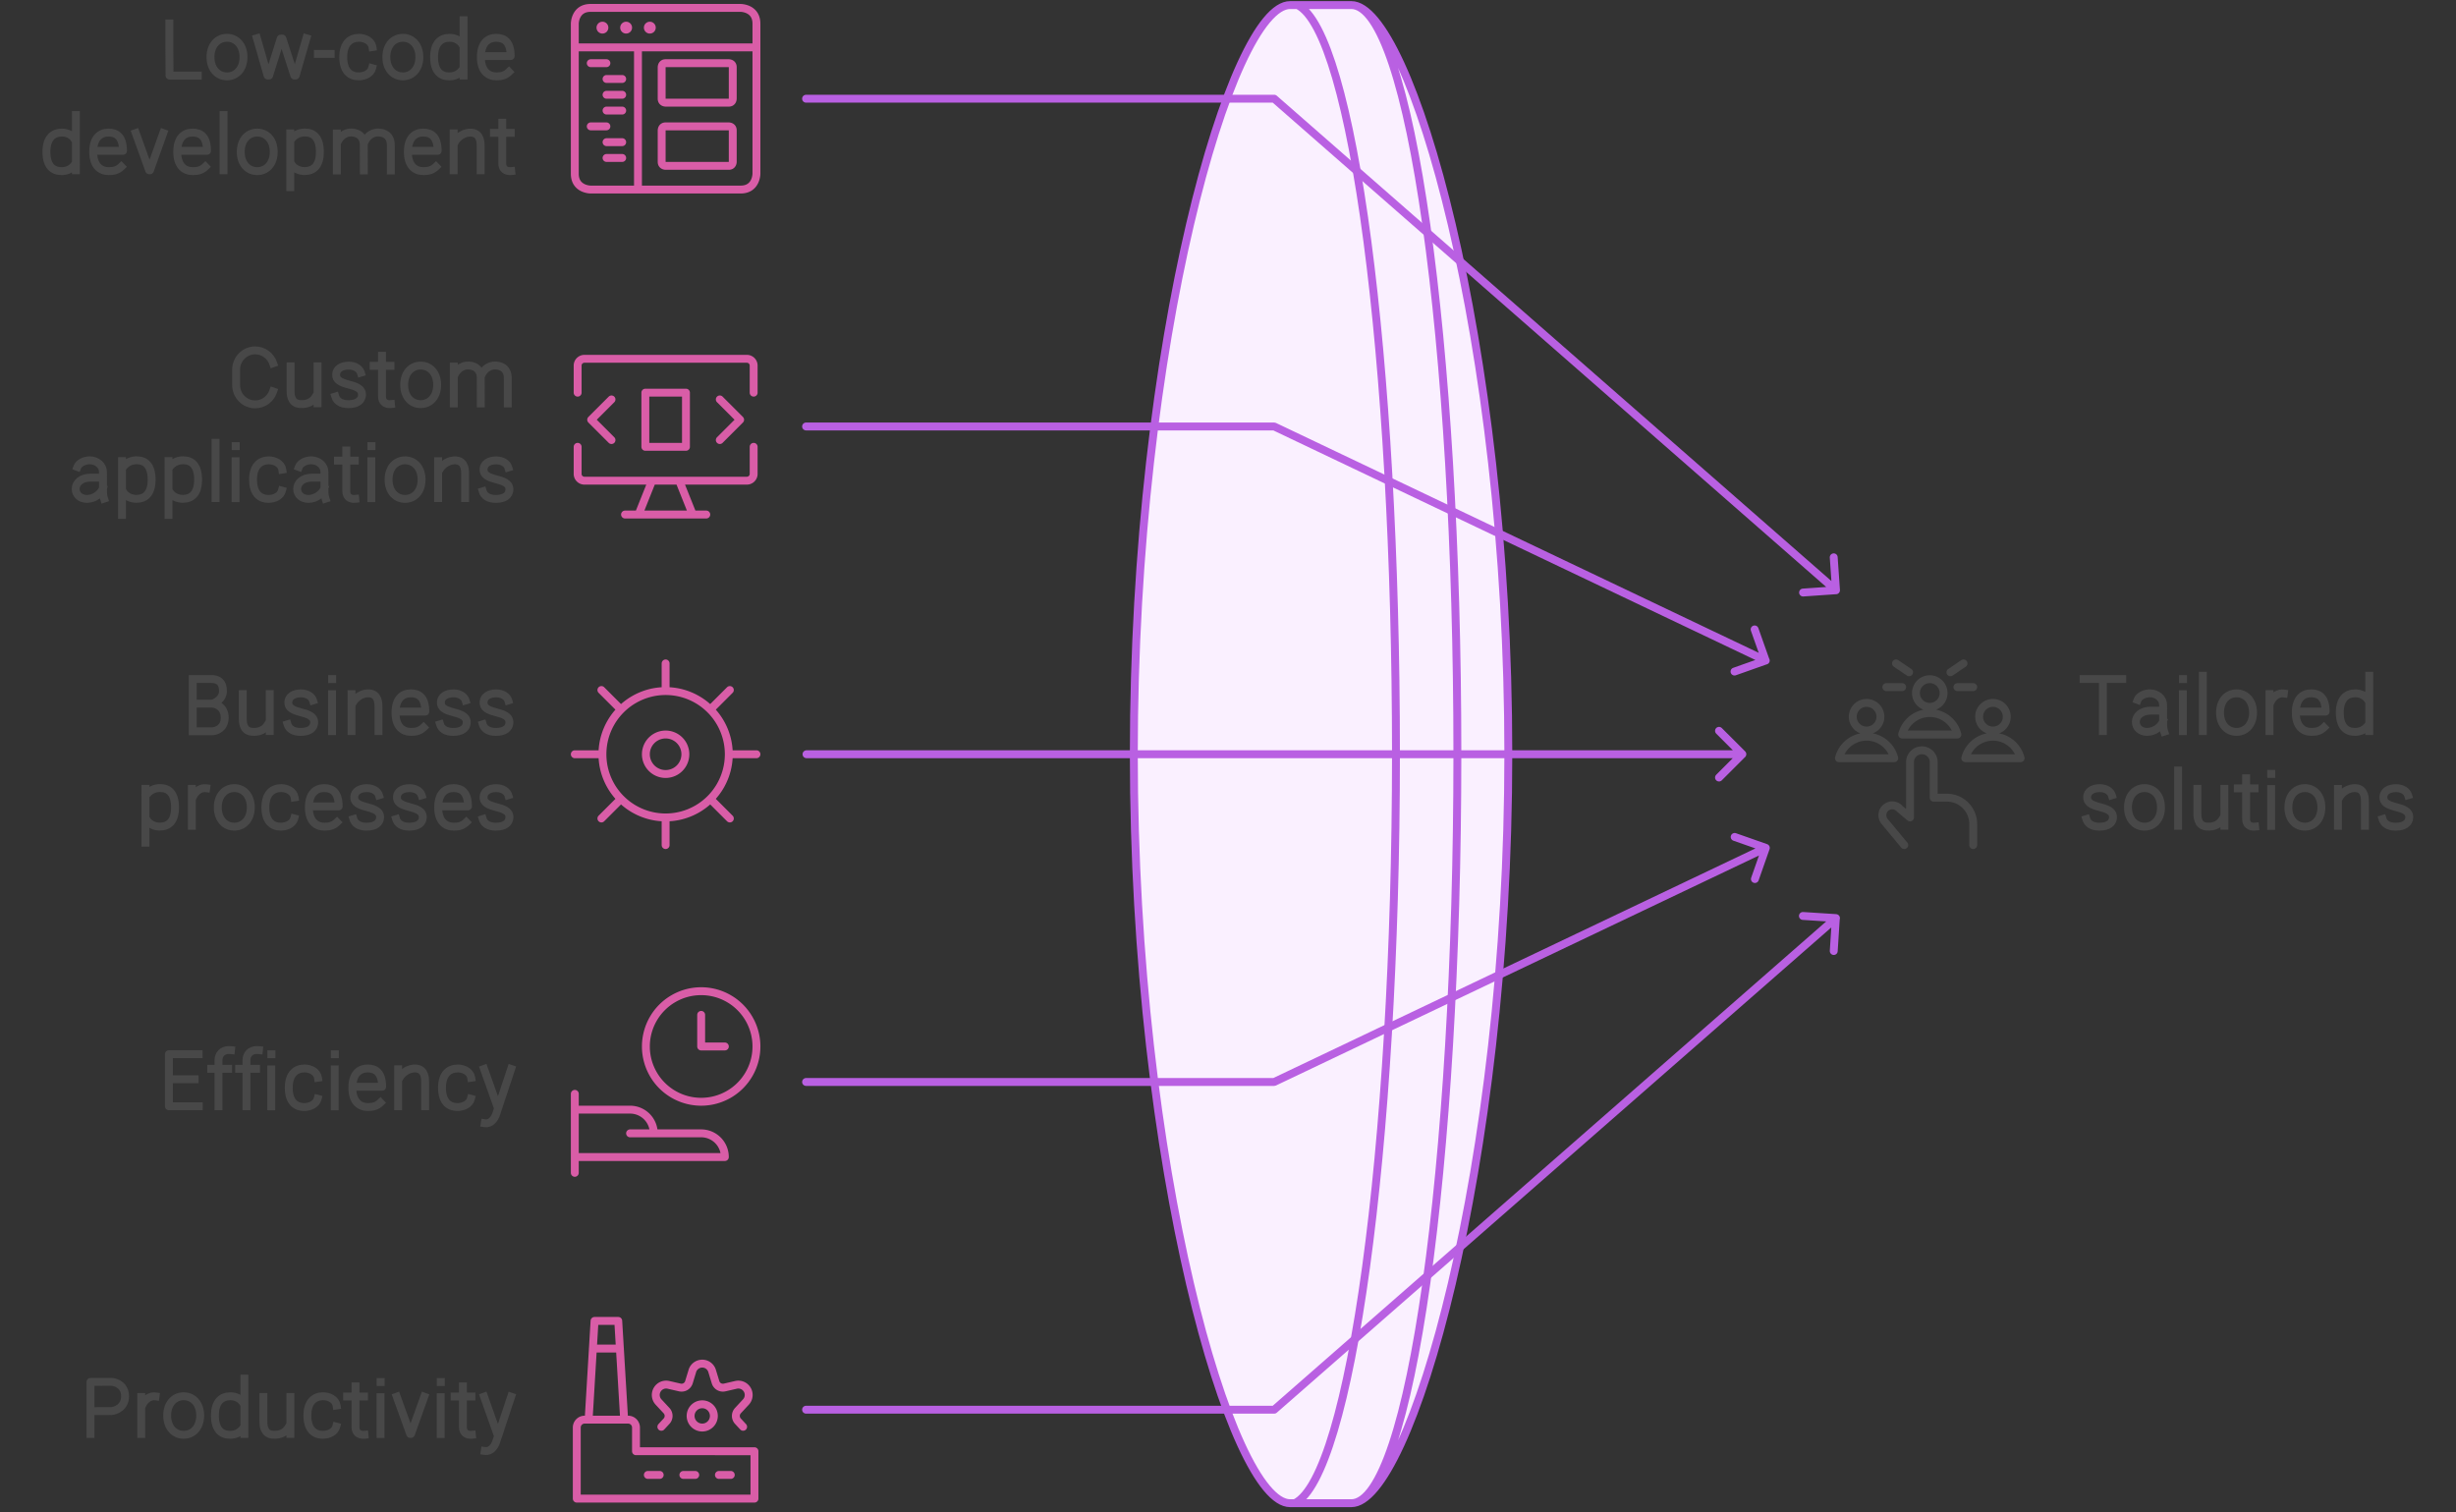 <svg width="622" height="383" viewBox="0 0 622 383" style="fill:none;stroke:none;fill-rule:evenodd;clip-rule:evenodd;stroke-linecap:round;stroke-linejoin:round;stroke-miterlimit:1.5;" version="1.1" xmlns="http://www.w3.org/2000/svg" xmlns:xlink="http://www.w3.org/1999/xlink"><rect x="0" y="0" width="622" height="383" fill="#333333" stroke="none"/><g id="blend" mix-blend-mode="multiply"><g id="g-root-0.cu_sy_zmkok11ckoves" data-item-order="-98983" transform="matrix(1, 0, 0, 1, 286.149, 0.285)"><g id="0.cu_sy_zmkok11ckoves-fill" stroke="none" fill="#FAF0FF" transform="matrix(0.988, 0, 0, 0.988, -10.858, -10.858)"><g xmlns="http://www.w3.org/2000/svg" transform="translate(-288, -84)"><path d="M355.767 480C370.755 480 396 394.039 396 288C396 181.961 370.755 96 355.767 96C370.775 96.01 382.942 182.222 382.942 288C382.942 393.778 370.775 479.99 355.767 480Z M355.766 480C370.775 479.99 382.941 393.778 382.941 288C382.941 182.222 370.775 96.01 355.766 96H341.957C356.061 102.888 367.199 186.472 367.199 288C367.199 389.528 355.383 473.112 341.279 480H355.766Z M367.2 288C367.2 389.528 355.383 473.112 341.28 480H340.062C325.073 480 300 394.039 300 288C300 181.961 325.073 96 340.062 96C340.699 96 341.958 96 341.958 96C356.061 102.888 367.2 186.472 367.2 288Z"></path></g></g><g id="0.cu_sy_zmkok11ckoves-stroke" fill="none" stroke-linecap="round" stroke-linejoin="round" stroke-miterlimit="1.5" stroke="#B960E2" stroke-width="2.024" transform="matrix(0.988, 0, 0, 0.988, -10.858, -10.858)"><g xmlns="http://www.w3.org/2000/svg" transform="translate(-288, -84)"><path d="M355.767 480C370.755 480 396 394.039 396 288C396 181.961 370.755 96 355.767 96C370.775 96.01 382.942 182.222 382.942 288C382.942 393.778 370.775 479.99 355.767 480Z M355.766 480C370.775 479.99 382.941 393.778 382.941 288C382.941 182.222 370.775 96.01 355.766 96H341.957C356.061 102.888 367.199 186.472 367.199 288C367.199 389.528 355.383 473.112 341.279 480H355.766Z M367.2 288C367.2 389.528 355.383 473.112 341.28 480H340.062C325.073 480 300 394.039 300 288C300 181.961 325.073 96 340.062 96C340.699 96 341.958 96 341.958 96C356.061 102.888 367.2 186.472 367.2 288Z"></path></g></g></g><g id="g-root-5.cu_sy_hvx55d1ckoum9" data-item-order="-98980" transform="matrix(1, 0, 0, 1, 203.146, 230.961)"><g id="5.cu_sy_hvx55d1ckoum9-stroke" fill="none" stroke-linecap="round" stroke-linejoin="round" stroke-miterlimit="1.5" stroke="#B960E2" stroke-width="2.024" transform="matrix(0.988, 0, 0, 0.988, -10.858, -11.298)"><g xmlns="http://www.w3.org/2000/svg" transform="translate(-204, -317)"><path d="M480 330L336 456H216 M471.521 329.446L479.969 329.987L479.428 338.434"></path></g></g></g><g id="g-root-4.cu_sy_mbqn9t1ckotu0" data-item-order="-98978" transform="matrix(1, 0, 0, 1, 203.146, 210.952)"><g id="4.cu_sy_mbqn9t1ckotu0-stroke" fill="none" stroke-linecap="round" stroke-linejoin="round" stroke-miterlimit="1.5" stroke="#B960E2" stroke-width="2.024" transform="matrix(0.988, 0, 0, 0.988, -10.858, -11.052)"><g xmlns="http://www.w3.org/2000/svg" transform="translate(-204, -297)"><path d="M462 312L336 372H216 M454.03 309.197L462.018 311.999L459.216 319.986"></path></g></g></g><g id="g-root-3.cu_sy_mbqn9t1ckottz" data-item-order="-98976" transform="matrix(1, 0, 0, 1, 203.254, 184.078)"><g id="3.cu_sy_mbqn9t1ckottz-stroke" fill="none" stroke-linecap="round" stroke-linejoin="round" stroke-miterlimit="1.5" stroke="#B960E2" stroke-width="2.024" transform="matrix(0.988, 0, 0, 0.988, -10.965, -10.858)"><g xmlns="http://www.w3.org/2000/svg" transform="translate(-204, -270)"><path d="M456 288H336H216.109 M450.015 282L456 287.985L450.015 293.97"></path></g></g></g><g id="g-root-2.cu_sy_qqxob51ckow7i" data-item-order="-98974" transform="matrix(1, 0, 0, 1, 203.146, 107.003)"><g id="2.cu_sy_qqxob51ckow7i-stroke" fill="none" stroke-linecap="round" stroke-linejoin="round" stroke-miterlimit="1.5" stroke="#B960E2" stroke-width="2.024" transform="matrix(0.988, 0, 0, 0.988, -10.858, -10.858)"><g xmlns="http://www.w3.org/2000/svg" transform="translate(-204, -192)"><path d="M462 264L336 204H216 M459.146 256.015L461.97 263.995L453.99 266.819"></path></g></g></g><g id="g-root-1.cu_sy_qqxob51ckow7h" data-item-order="-98972" transform="matrix(1, 0, 0, 1, 203.146, 24)"><g id="1.cu_sy_qqxob51ckow7h-stroke" fill="none" stroke-linecap="round" stroke-linejoin="round" stroke-miterlimit="1.5" stroke="#B960E2" stroke-width="2.024" transform="matrix(0.988, 0, 0, 0.988, -10.858, -10.858)"><g xmlns="http://www.w3.org/2000/svg" transform="translate(-204, -108)"><path d="M480 246L336 120H216 M479.421 237.547L480.005 245.991L471.561 246.575"></path></g></g></g><g id="g-root-tx_lowcoded_qst3kh1ckov7z" data-item-order="0"><g id="tx_lowcoded_qst3kh1ckov7z-stroke" fill="none" stroke-linecap="square" stroke-linejoin="miter" stroke-miterlimit="4" stroke="#484848" stroke-width="2" transform="matrix(1, 0, 0, 1, -1, -7)"><g xmlns="http://www.w3.org/2000/svg" transform="translate(130, 8)"><path d="M-78.913 18.145L-86.062 18.145L-86.104 11.3V4.938 M-67.333 13.457C-67.333 16.522 -69.204 18.34 -71.512 18.34C-73.82 18.34 -75.691 16.522 -75.691 13.457C-75.691 10.392 -73.82 8.573 -71.512 8.573C-69.204 8.573 -67.333 10.392 -67.333 13.457Z M-63.942 8.69L-61.227 18.119L-60.849 18.119L-57.907 8.782H-57.472L-54.466 18.119H-54.116L-51.399 8.69 M-48.499 12.65L-45.244 12.65 M-34.758 16.254C-35.13 17.649 -36.698 18.339 -38.167 18.339C-40.304 18.339 -42.07 17.028 -42.07 13.456C-42.07 9.884 -40.201 8.573 -38.063 8.573C-36.556 8.573 -34.906 9.41 -34.673 10.915 M-22.793 13.457C-22.793 16.522 -24.664 18.34 -26.972 18.34C-29.28 18.34 -31.151 16.522 -31.151 13.457C-31.151 10.392 -29.28 8.573 -26.972 8.573C-24.664 8.573 -22.793 10.392 -22.793 13.457Z M-11.6 18.124V4.123M-11.96 16.773C-12.822 17.871 -13.92 18.34 -15.23 18.34C-17.411 18.34 -19.063 17.029 -19.063 13.458C-19.063 9.886 -17.306 8.575 -15.124 8.575C-13.855 8.575 -12.645 9.114 -11.96 10.175 M-0.103 17.218C-1.076 18.155 -2.101 18.339 -3.286 18.339C-5.355 18.339 -7.218 17.028 -7.218 13.456C-7.218 9.884 -5.409 8.573 -3.34 8.573C-1.272 8.573 0.332 9.63 0.332 13.201H-6.888 M-109.78 42.124V28.123M-110.14 40.773C-111.002 41.871 -112.1 42.34 -113.41 42.34C-115.591 42.34 -117.243 41.029 -117.243 37.458C-117.243 33.886 -115.486 32.575 -113.304 32.575C-112.035 32.575 -110.825 33.114 -110.14 34.175 M-98.283 41.218C-99.256 42.155 -100.281 42.339 -101.466 42.339C-103.535 42.339 -105.398 41.028 -105.398 37.456C-105.398 33.884 -103.589 32.573 -101.52 32.573C-99.452 32.573 -97.848 33.63 -97.848 37.201H-105.068 M-87.647 32.691L-91.017 42.119L-91.218 42.119L-94.622 32.691 M-77.003 41.218C-77.976 42.155 -79.001 42.339 -80.186 42.339C-82.255 42.339 -84.118 41.028 -84.118 37.456C-84.118 33.884 -82.309 32.573 -80.24 32.573C-78.172 32.573 -76.568 33.63 -76.568 37.201H-83.788 M-72.384 28.125V42.126 M-59.673 37.457C-59.673 40.522 -61.544 42.34 -63.852 42.34C-66.16 42.34 -68.031 40.522 -68.031 37.457C-68.031 34.392 -66.16 32.573 -63.852 32.573C-61.544 32.573 -59.673 34.392 -59.673 37.457Z M-55.487 32.774V46.393M-55.121 34.124C-54.238 33.027 -53.057 32.558 -51.748 32.558C-49.567 32.558 -47.988 33.904 -47.988 37.476C-47.988 41.047 -49.672 42.323 -51.854 42.323C-53.125 42.323 -54.411 41.783 -55.121 40.719 M-43.69 32.814L-43.69 42.162M-36.856 42.162L-36.867 35.47C-36.931 34.526 -37.298 33.078 -39.172 32.649C-41.112 32.205 -42.592 33.248 -43.328 34.595M-30.021 42.162V36.108C-30.021 35.396 -29.906 33.206 -32.337 32.649C-34.366 32.184 -35.9 33.347 -36.601 34.783 M-18.593 41.218C-19.566 42.155 -20.591 42.339 -21.776 42.339C-23.845 42.339 -25.708 41.028 -25.708 37.456C-25.708 33.884 -23.899 32.573 -21.83 32.573C-19.762 32.573 -18.158 33.63 -18.158 37.201H-25.378 M-14.111 32.78L-14.111 42.128M-7.277 42.128V36.074C-7.277 35.362 -7.181 32.79 -9.564 32.587C-11.322 32.437 -13.011 33.562 -13.787 34.956 M0.469 42.326C-0.94 42.465 -1.798 41.732 -1.798 40.387V30.081M0.352 32.642H-1.412M-3.908 32.642H-2.175"></path></g></g></g><g id="g-root-2_14158i91ckvxfx" data-item-order="0" transform="matrix(1, 0, 0, 1, 143.573, 0)"><g id="2_14158i91ckvxfx-stroke" fill="none" stroke-linecap="round" stroke-linejoin="round" stroke-miterlimit="1.5" stroke="#D95DA7" stroke-width="1" transform="matrix(2, 0, 0, 2, -23, -23)"><g xmlns="http://www.w3.org/2000/svg" transform="translate(12, 12)"><path d="M2.5 0.5h19s2 0 2 2v19s0 2 -2 2 h-19s-2 0 -2 -2v-19s0 -2 2 -2 M0.5 5.5L23.5 5.5 M4,2.75A.25.25,0,1,1,3.75,3,.25.25,0,0,1,4,2.75 M7,2.75A.25.25,0,1,1,6.75,3,.25.25,0,0,1,7,2.75 M10,2.75A.25.25,0,1,1,9.75,3,.25.25,0,0,1,10,2.75 M8.5 5.5L8.5 23.5 M12 7.5h8s0.5 0 0.5 0.5v4s0 0.5 -0.5 0.5 h-8s-0.5 0 -0.5 -0.5v-4s0 -0.5 0.5 -0.5 M12 15.5h8s0.5 0 0.5 0.5v4s0 0.5 -0.5 0.5 h-8s-0.5 0 -0.5 -0.5v-4s0 -0.5 0.5 -0.5 M2.521 7.5L4.5 7.5 M4.521 9.5L6.5 9.5 M4.521 11.5L6.5 11.5 M4.521 13.5L6.5 13.5 M2.521 15.5L4.5 15.5 M4.521 17.5L6.5 17.5 M4.521 19.5L6.5 19.5"></path></g></g></g><g id="g-root-tx_customap_1449lxt1ckotn2" data-item-order="0" transform="matrix(1, 0, 0, 1, 12, 83.003)"><g id="tx_customap_1449lxt1ckotn2-stroke" fill="none" stroke-linecap="square" stroke-linejoin="miter" stroke-miterlimit="4" stroke="#484848" stroke-width="2" transform="matrix(1, 0, 0, 1, -5, -7)"><g xmlns="http://www.w3.org/2000/svg" transform="translate(122, 8)"><path d="M-59.823 15.13C-60.484 17.034 -62.272 18.398 -64.375 18.398C-67.04 18.398 -69.201 16.207 -69.201 13.504V9.621C-69.201 6.918 -67.04 4.727 -64.375 4.727C-62.272 4.727 -60.484 6.091 -59.823 7.995 M-48.573 18.115L-48.574 8.767M-55.408 8.767L-55.408 14.821C-55.408 15.533 -55.503 18.096 -53.121 18.308C-51.03 18.493 -49.757 17.653 -49.055 16.47 M-37.612 10.381C-37.908 9.404 -39.062 8.584 -40.672 8.584C-42.56 8.584 -43.78 9.447 -43.871 10.751C-43.976 12.246 -42.742 12.822 -40.812 13.339C-39.118 13.797 -37.175 14.277 -37.329 16.122C-37.428 17.311 -38.405 18.346 -40.762 18.346C-42.668 18.346 -43.745 17.53 -44.08 16.424 M-29.991 18.326C-31.4 18.465 -32.258 17.732 -32.258 16.387V6.081M-30.108 8.642H-31.872M-34.368 8.642H-32.635 M-18.283 13.457C-18.283 16.522 -20.154 18.34 -22.462 18.34C-24.77 18.34 -26.641 16.522 -26.641 13.457C-26.641 10.392 -24.77 8.573 -22.462 8.573C-20.154 8.573 -18.283 10.392 -18.283 13.457Z M-14.07 8.814L-14.07 18.162M-7.236 18.162L-7.247 11.47C-7.311 10.526 -7.678 9.078 -9.552 8.649C-11.492 8.205 -12.972 9.248 -13.708 10.595M-0.401 18.162V12.108C-0.401 11.396 -0.286 9.206 -2.717 8.649C-4.746 8.184 -6.281 9.347 -6.981 10.783 M-109.402 34.246C-109.038 33.28 -107.622 32.567 -106.282 32.567C-104.428 32.567 -102.926 33.88 -102.926 35.499L-102.92 36.957V39.571C-102.92 40.614 -102.945 41.353 -102.644 42.278M-103.3 36.957H-106.028C-108.531 36.957 -109.831 38.343 -109.831 39.837C-109.831 41.331 -108.593 42.341 -106.977 42.341C-104.995 42.341 -103.369 40.888 -102.969 39.732 M-98.097 32.774V46.393M-97.731 34.124C-96.848 33.027 -95.667 32.558 -94.358 32.558C-92.177 32.558 -90.598 33.904 -90.598 37.476C-90.598 41.047 -92.282 42.323 -94.464 42.323C-95.735 42.323 -97.021 41.783 -97.731 40.719 M-86.327 32.774V46.393M-85.961 34.124C-85.078 33.027 -83.897 32.558 -82.588 32.558C-80.407 32.558 -78.828 33.904 -78.828 37.476C-78.828 41.047 -80.512 42.323 -82.694 42.323C-83.965 42.323 -85.251 41.783 -85.961 40.719 M-74.414 28.125V42.126 M-69.322 28.971H-69.298M-69.338 32.804V42.145 M-57.598 40.254C-57.97 41.649 -59.538 42.339 -61.007 42.339C-63.144 42.339 -64.91 41.028 -64.91 37.456C-64.91 33.884 -63.041 32.573 -60.903 32.573C-59.396 32.573 -57.746 33.41 -57.513 34.915 M-53.312 34.246C-52.948 33.28 -51.532 32.567 -50.192 32.567C-48.338 32.567 -46.836 33.88 -46.836 35.499L-46.83 36.957V39.571C-46.83 40.614 -46.855 41.353 -46.554 42.278M-47.21 36.957H-49.938C-52.441 36.957 -53.741 38.343 -53.741 39.837C-53.741 41.331 -52.503 42.341 -50.887 42.341C-48.905 42.341 -47.279 40.888 -46.879 39.732 M-39.031 42.326C-40.44 42.465 -41.298 41.732 -41.298 40.387V30.081M-39.148 32.642H-40.912M-43.408 32.642H-41.675 M-34.942 28.971H-34.918M-34.958 32.804V42.145 M-22.233 37.457C-22.233 40.522 -24.104 42.34 -26.412 42.34C-28.72 42.34 -30.591 40.522 -30.591 37.457C-30.591 34.392 -28.72 32.573 -26.412 32.573C-24.104 32.573 -22.233 34.392 -22.233 37.457Z M-18.041 32.78L-18.041 42.128M-11.207 42.128V36.074C-11.207 35.362 -11.111 32.79 -13.494 32.587C-15.252 32.437 -16.941 33.562 -17.717 34.956 M-0.272 34.381C-0.568 33.404 -1.722 32.584 -3.332 32.584C-5.22 32.584 -6.44 33.447 -6.531 34.751C-6.636 36.246 -5.402 36.822 -3.472 37.339C-1.778 37.797 0.165 38.277 0.011 40.122C-0.088 41.31 -1.065 42.346 -3.422 42.346C-5.328 42.346 -6.405 41.53 -6.74 40.424"></path></g></g></g><g id="g-root-appl_93eic11ckt1j8" data-item-order="0" transform="matrix(1, 0, 0, 1, 143.573, 83.003)"><g id="appl_93eic11ckt1j8-stroke" fill="none" stroke-linecap="round" stroke-linejoin="round" stroke-miterlimit="1.5" stroke="#D95DA7" stroke-width="0.583" transform="matrix(3.429, 0, 0, 3.429, -40.143, -33.286)"><g xmlns="http://www.w3.org/2000/svg" transform="translate(12, 10)"><path d="M13.5,8.5v2a.5.5,0,0,1-.5.5H1a.5.5,0,0,1-.5-.5v-2 M.5,4.5v-2A.5.5,0,0,1,1,2H13a.5.5,0,0,1,.5.5v2 M6 11L5 13.5 M8 11L9 13.5 M4 13.5L10 13.5 M5.5 4.5L8.5 4.5L8.5 8.5L5.5 8.5Z M3 5L1.5 6.5L3 8 M11 5L12.5 6.5L11 8"></path></g></g></g><g id="g-root-tx_business_1hf3n811ckov7x" data-item-order="0" transform="matrix(1, 0, 0, 1, 24, 166.007)"><g id="tx_business_1hf3n811ckov7x-stroke" fill="none" stroke-linecap="square" stroke-linejoin="miter" stroke-miterlimit="4" stroke="#484848" stroke-width="2" transform="matrix(1, 0, 0, 1, 0, -7)"><g xmlns="http://www.w3.org/2000/svg" transform="translate(105, 8)"><path d="M-80.186 18.18V4.945M-79.743 11.18H-75.539M-79.743 4.945H-75.593C-73.843 4.945 -72.53 5.602 -72.53 8.008C-72.53 9.933 -74.317 10.925 -75.21 11.18C-74.171 11.253 -72.093 12.066 -72.093 14.734C-72.093 17.403 -74.171 18.143 -75.21 18.18H-79.743 M-60.683 18.115L-60.684 8.767M-67.518 8.767L-67.518 14.821C-67.518 15.533 -67.613 18.096 -65.231 18.308C-63.14 18.493 -61.867 17.653 -61.165 16.47 M-49.722 10.381C-50.018 9.404 -51.172 8.584 -52.782 8.584C-54.67 8.584 -55.89 9.447 -55.981 10.751C-56.086 12.246 -54.852 12.822 -52.922 13.339C-51.228 13.797 -49.285 14.277 -49.439 16.122C-49.538 17.311 -50.515 18.346 -52.872 18.346C-54.778 18.346 -55.855 17.53 -56.19 16.424 M-44.892 4.971H-44.868M-44.908 8.804V18.145 M-39.981 8.78L-39.981 18.128M-33.147 18.128V12.074C-33.147 11.362 -33.051 8.79 -35.434 8.587C-37.192 8.437 -38.881 9.562 -39.657 10.956 M-21.723 17.218C-22.696 18.155 -23.721 18.339 -24.906 18.339C-26.975 18.339 -28.838 17.028 -28.838 13.456C-28.838 9.884 -27.029 8.573 -24.96 8.573C-22.892 8.573 -21.288 9.63 -21.288 13.201H-28.508 M-11.082 10.381C-11.378 9.404 -12.532 8.584 -14.142 8.584C-16.03 8.584 -17.25 9.447 -17.341 10.751C-17.446 12.246 -16.212 12.822 -14.282 13.339C-12.588 13.797 -10.645 14.277 -10.799 16.122C-10.898 17.311 -11.875 18.346 -14.232 18.346C-16.138 18.346 -17.215 17.53 -17.55 16.424 M-0.272 10.381C-0.568 9.404 -1.722 8.584 -3.332 8.584C-5.22 8.584 -6.44 9.447 -6.531 10.751C-6.636 12.246 -5.402 12.822 -3.472 13.339C-1.778 13.797 0.165 14.277 0.011 16.122C-0.088 17.311 -1.065 18.346 -3.422 18.346C-5.328 18.346 -6.405 17.53 -6.74 16.424 M-92.167 32.774V46.393M-91.801 34.124C-90.918 33.027 -89.737 32.558 -88.428 32.558C-86.247 32.558 -84.668 33.904 -84.668 37.476C-84.668 41.047 -86.352 42.323 -88.534 42.323C-89.805 42.323 -91.091 41.783 -91.801 40.719 M-76.785 32.609C-78.166 32.419 -79.414 33.319 -80.056 34.619M-80.411 32.773V42.123 M-65.483 37.457C-65.483 40.522 -67.354 42.34 -69.662 42.34C-71.97 42.34 -73.841 40.522 -73.841 37.457C-73.841 34.392 -71.97 32.573 -69.662 32.573C-67.354 32.573 -65.483 34.392 -65.483 37.457Z M-54.478 40.254C-54.85 41.649 -56.418 42.339 -57.887 42.339C-60.024 42.339 -61.79 41.028 -61.79 37.456C-61.79 33.884 -59.921 32.573 -57.783 32.573C-56.276 32.573 -54.626 33.41 -54.393 34.915 M-43.663 41.218C-44.636 42.155 -45.661 42.339 -46.846 42.339C-48.915 42.339 -50.778 41.028 -50.778 37.456C-50.778 33.884 -48.969 32.573 -46.9 32.573C-44.832 32.573 -43.228 33.63 -43.228 37.201H-50.448 M-33.022 34.381C-33.318 33.404 -34.472 32.584 -36.082 32.584C-37.97 32.584 -39.19 33.447 -39.281 34.751C-39.386 36.246 -38.152 36.822 -36.222 37.339C-34.528 37.797 -32.585 38.277 -32.739 40.122C-32.838 41.31 -33.815 42.346 -36.172 42.346C-38.078 42.346 -39.155 41.53 -39.49 40.424 M-22.212 34.381C-22.508 33.404 -23.662 32.584 -25.272 32.584C-27.16 32.584 -28.38 33.447 -28.471 34.751C-28.576 36.246 -27.342 36.822 -25.412 37.339C-23.718 37.797 -21.775 38.277 -21.929 40.122C-22.028 41.31 -23.005 42.346 -25.362 42.346C-27.268 42.346 -28.345 41.53 -28.68 40.424 M-10.913 41.218C-11.886 42.155 -12.911 42.339 -14.096 42.339C-16.165 42.339 -18.028 41.028 -18.028 37.456C-18.028 33.884 -16.219 32.573 -14.15 32.573C-12.082 32.573 -10.478 33.63 -10.478 37.201H-17.698 M-0.272 34.381C-0.568 33.404 -1.722 32.584 -3.332 32.584C-5.22 32.584 -6.44 33.447 -6.531 34.751C-6.636 36.246 -5.402 36.822 -3.472 37.339C-1.778 37.797 0.165 38.277 0.011 40.122C-0.088 41.31 -1.065 42.346 -3.422 42.346C-5.328 42.346 -6.405 41.53 -6.74 40.424"></path></g></g></g><g id="g-root-2_1unfs5t1ckvxfw" data-item-order="0" transform="matrix(1, 0, 0, 1, 143.573, 166.007)"><g id="2_1unfs5t1ckvxfw-stroke" fill="none" stroke-linecap="round" stroke-linejoin="round" stroke-miterlimit="1.5" stroke="#D95DA7" stroke-width="1" transform="matrix(2, 0, 0, 2, -23, -23)"><g xmlns="http://www.w3.org/2000/svg" transform="translate(12, 12)"><path d="M9.500 12.001 A2.500 2.500 0 1 0 14.500 12.001 A2.500 2.500 0 1 0 9.500 12.001 Z M4.000 12.001 A8.000 8.000 0 1 0 20.000 12.001 A8.000 8.000 0 1 0 4.000 12.001 Z M12 4.001L12 0.501 M17.657 6.344L20.132 3.869 M20 12.001L23.5 12.001 M17.657 17.658L20.132 20.133 M12 20.001L12 23.501 M6.343 17.658L3.868 20.133 M4 12.001L0.5 12.001 M6.343 6.344L3.868 3.869"></path></g></g></g><g id="g-root-1_mcd4cx1ckuhhr" data-item-order="0" transform="matrix(1, 0, 0, 1, 463.729, 166.007)"><g id="1_mcd4cx1ckuhhr-stroke" fill="none" stroke-linecap="round" stroke-linejoin="round" stroke-miterlimit="1.5" stroke="#484848" stroke-width="1" transform="matrix(2, 0, 0, 2, -23, -23)"><g xmlns="http://www.w3.org/2000/svg" transform="translate(12, 12)"><path d="M17.5,23.5V20.833A3.334,3.334,0,0,0,14.167,17.5H12.5V13a1.5,1.5,0,0,0-3,0v7L8.211,18.92a1.25,1.25,0,0,0-1.922,1.6L8.768,23.5 M18.250 7.249 A1.750 1.750 0 1 0 21.750 7.249 A1.750 1.750 0 1 0 18.250 7.249 Z M23.5,12.5a3.612,3.612,0,0,0-7,0Z M2.250 7.249 A1.750 1.750 0 1 0 5.750 7.249 A1.750 1.750 0 1 0 2.250 7.249 Z M7.5,12.5a3.612,3.612,0,0,0-7,0Z M10.250 4.249 A1.750 1.750 0 1 0 13.750 4.249 A1.750 1.750 0 1 0 10.250 4.249 Z M15.5,9.5a3.612,3.612,0,0,0-7,0Z M6.5 3.499L8.5 3.499 M7.728 0.499L9.383 1.621 M16.272 0.499L14.617 1.621 M15.5 3.499L17.5 3.499"></path></g></g></g><g id="g-root-tx_tailored_90a4wh1ckovey" data-item-order="0" transform="matrix(1, 0, 0, 1, 523.302, 166.007)"><g id="tx_tailored_90a4wh1ckovey-stroke" fill="none" stroke-linecap="square" stroke-linejoin="miter" stroke-miterlimit="4" stroke="#484848" stroke-width="2" transform="matrix(1, 0, 0, 1, -8, -7)"><g xmlns="http://www.w3.org/2000/svg" transform="translate(9, 8)"><path d="M13.173 4.945C9.91 4.945 6.647 4.95 3.384 4.95M8.27 18.124V5.456 M17.048 10.246C17.412 9.28 18.828 8.567 20.168 8.567C22.022 8.567 23.524 9.88 23.524 11.499L23.53 12.957V15.571C23.53 16.614 23.505 17.353 23.806 18.278M23.15 12.957H20.422C17.919 12.957 16.619 14.343 16.619 15.837C16.619 17.331 17.857 18.341 19.473 18.341C21.455 18.341 23.081 16.888 23.481 15.732 M28.538 4.971H28.562M28.522 8.804V18.145 M33.586 4.125V18.126 M46.297 13.457C46.297 16.522 44.426 18.34 42.118 18.34C39.81 18.34 37.939 16.522 37.939 13.457C37.939 10.392 39.81 8.573 42.118 8.573C44.426 8.573 46.297 10.392 46.297 13.457Z M54.095 8.609C52.714 8.419 51.466 9.319 50.824 10.619M50.469 8.773V18.123 M64.247 17.218C63.274 18.155 62.249 18.339 61.064 18.339C58.995 18.339 57.132 17.028 57.132 13.456C57.132 9.884 58.941 8.573 61.01 8.573C63.078 8.573 64.682 9.63 64.682 13.201H57.462 M75.73 18.124V4.123M75.37 16.773C74.508 17.871 73.41 18.34 72.1 18.34C69.919 18.34 68.267 17.029 68.267 13.458C68.267 9.886 70.024 8.575 72.206 8.575C73.475 8.575 74.685 9.114 75.37 10.175 M10.538 34.381C10.242 33.404 9.088 32.584 7.478 32.584C5.59 32.584 4.37 33.447 4.279 34.751C4.174 36.246 5.408 36.822 7.338 37.339C9.032 37.797 10.975 38.277 10.821 40.122C10.722 41.31 9.745 42.346 7.388 42.346C5.482 42.346 4.405 41.53 4.07 40.424 M22.987 37.457C22.987 40.522 21.116 42.34 18.808 42.34C16.5 42.34 14.629 40.522 14.629 37.457C14.629 34.392 16.5 32.573 18.808 32.573C21.116 32.573 22.987 34.392 22.987 37.457Z M27.316 28.125V42.126 M39.037 42.115L39.036 32.767M32.202 32.767L32.202 38.821C32.202 39.532 32.107 42.096 34.489 42.307C36.58 42.493 37.853 41.653 38.555 40.47 M46.809 42.326C45.4 42.465 44.542 41.732 44.542 40.387V30.081M46.692 32.642H44.928M42.432 32.642H44.165 M50.898 28.971H50.922M50.882 32.804V42.145 M63.607 37.457C63.607 40.522 61.736 42.34 59.428 42.34C57.12 42.34 55.249 40.522 55.249 37.457C55.249 34.392 57.12 32.573 59.428 32.573C61.736 32.573 63.607 34.392 63.607 37.457Z M67.799 32.78L67.799 42.128M74.633 42.128V36.074C74.633 35.362 74.729 32.79 72.346 32.587C70.588 32.437 68.899 33.562 68.123 34.956 M85.568 34.381C85.272 33.404 84.118 32.584 82.508 32.584C80.62 32.584 79.4 33.447 79.309 34.751C79.204 36.246 80.438 36.822 82.368 37.339C84.062 37.797 86.005 38.277 85.851 40.122C85.752 41.31 84.775 42.346 82.418 42.346C80.512 42.346 79.435 41.53 79.1 40.424"></path></g></g></g><g id="g-root-tx_efficien_1qaqngx1ckouf8" data-item-order="0" transform="matrix(1, 0, 0, 1, 36, 261.01)"><g id="tx_efficien_1qaqngx1ckouf8-stroke" fill="none" stroke-linecap="square" stroke-linejoin="miter" stroke-miterlimit="4" stroke="#484848" stroke-width="2" transform="matrix(1, 0, 0, 1, -6, -8)"><g xmlns="http://www.w3.org/2000/svg" transform="translate(99, 9)"><path d="M-78.663 18.137L-86.226 18.142V4.95C-85.278 4.95 -80.104 4.95 -78.704 4.95M-79.716 11.297H-85.762 M-70.506 3.926C-70.674 3.908 -70.955 3.907 -71.083 3.907C-72.662 3.907 -73.66 5.035 -73.66 6.425V18.129M-71.235 8.664H-73.324M-75.512 8.664H-73.986 M-63.426 3.926C-63.594 3.908 -63.875 3.907 -64.003 3.907C-65.582 3.907 -66.58 5.035 -66.58 6.425V18.129M-64.155 8.664H-66.244M-68.432 8.664H-66.906 M-60.282 4.971H-60.258M-60.298 8.804V18.145 M-48.558 16.254C-48.93 17.649 -50.498 18.339 -51.967 18.339C-54.104 18.339 -55.87 17.028 -55.87 13.456C-55.87 9.884 -54.001 8.573 -51.863 8.573C-50.356 8.573 -48.706 9.41 -48.473 10.915 M-44.212 4.971H-44.188M-44.228 8.804V18.145 M-32.653 17.218C-33.626 18.155 -34.651 18.339 -35.836 18.339C-37.905 18.339 -39.769 17.028 -39.769 13.456C-39.769 9.884 -37.959 8.573 -35.89 8.573C-33.822 8.573 -32.218 9.63 -32.218 13.201H-39.438 M-28.171 8.78L-28.171 18.128M-21.337 18.128V12.074C-21.337 11.362 -21.241 8.79 -23.624 8.587C-25.382 8.437 -27.071 9.562 -27.847 10.956 M-9.748 16.254C-10.12 17.649 -11.688 18.339 -13.157 18.339C-15.294 18.339 -17.06 17.028 -17.06 13.456C-17.06 9.884 -15.191 8.573 -13.053 8.573C-11.546 8.573 -9.896 9.41 -9.663 10.915 M-6.231 22.437C-4.677 22.683 -3.755 21.233 -3.398 20.286L0.453 8.691M-6.407 8.691L-3.066 18.1"></path></g></g></g><g id="g-root-hand_1480ggh1ckvwnj" data-item-order="0" transform="matrix(1, 0, 0, 1, 143.573, 249.01)"><g id="hand_1480ggh1ckvwnj-stroke" fill="none" stroke-linecap="round" stroke-linejoin="round" stroke-miterlimit="1.5" stroke="#D95DA7" stroke-width="1" transform="matrix(2, 0, 0, 2, -23, -23)"><g xmlns="http://www.w3.org/2000/svg" transform="translate(12, 12)"><path d="M9.501 7.501 A7.000 7.000 0 1 0 23.501 7.501 A7.000 7.000 0 1 0 9.501 7.501 Z M16.501 3.5L16.501 7.501 19.5 7.5 M0.5 23.5L0.5 13.5 M.5,15.5h7a3,3,0,0,1,3,3h6a3,3,0,0,1,3,3H.5Z M10.5 18.5L7.5 18.5"></path></g></g></g><g id="g-root-tx_producti_1uqk5ld1ckotmz" data-item-order="0" transform="matrix(1, 0, 0, 1, 12, 344.014)"><g id="tx_producti_1uqk5ld1ckotmz-stroke" fill="none" stroke-linecap="square" stroke-linejoin="miter" stroke-miterlimit="4" stroke="#484848" stroke-width="2" transform="matrix(1, 0, 0, 1, -2, -7)"><g xmlns="http://www.w3.org/2000/svg" transform="translate(119, 8)"><path d="M-106.089 18.131V4.944L-100.81 4.928C-99.712 4.967 -97.327 5.749 -97.327 8.572C-97.327 11.394 -99.712 12.254 -100.81 12.331L-105.561 12.345 M-89.605 8.609C-90.986 8.419 -92.234 9.319 -92.876 10.619M-93.231 8.773V18.123 M-78.303 13.457C-78.303 16.522 -80.174 18.34 -82.482 18.34C-84.79 18.34 -86.661 16.522 -86.661 13.457C-86.661 10.392 -84.79 8.573 -82.482 8.573C-80.174 8.573 -78.303 10.392 -78.303 13.457Z M-67.11 18.124V4.123M-67.47 16.773C-68.332 17.871 -69.43 18.34 -70.74 18.34C-72.921 18.34 -74.573 17.029 -74.573 13.458C-74.573 9.886 -72.816 8.575 -70.634 8.575C-69.365 8.575 -68.155 9.114 -67.47 10.175 M-55.453 18.115L-55.454 8.767M-62.288 8.767L-62.288 14.821C-62.288 15.533 -62.383 18.096 -60.001 18.308C-57.91 18.493 -56.637 17.653 -55.935 16.47 M-43.838 16.254C-44.21 17.649 -45.778 18.339 -47.247 18.339C-49.384 18.339 -51.15 17.028 -51.15 13.456C-51.15 9.884 -49.281 8.573 -47.143 8.573C-45.636 8.573 -43.986 9.41 -43.753 10.915 M-36.701 18.326C-38.11 18.465 -38.968 17.732 -38.968 16.387V6.081M-36.818 8.642H-38.582M-41.078 8.642H-39.345 M-32.612 4.971H-32.588M-32.628 8.804V18.145 M-21.547 8.691L-24.917 18.119L-25.118 18.119L-28.522 8.691 M-17.372 4.971H-17.348M-17.388 8.804V18.145 M-9.491 18.326C-10.9 18.465 -11.758 17.732 -11.758 16.387V6.081M-9.608 8.642H-11.372M-13.868 8.642H-12.135 M-6.231 22.437C-4.677 22.683 -3.755 21.233 -3.398 20.286L0.453 8.691M-6.407 8.691L-3.066 18.1"></path></g></g></g><g id="g-root-3_v30bwx1ckx9mo" data-item-order="0" transform="matrix(1, 0, 0, 1, 143.573, 332.014)"><g id="3_v30bwx1ckx9mo-stroke" fill="none" stroke-linecap="round" stroke-linejoin="round" stroke-miterlimit="1.5" stroke="#D95DA7" stroke-width="1" transform="matrix(2, 0, 0, 2, -23, -23)"><g xmlns="http://www.w3.org/2000/svg" transform="translate(12, 12)"><path d="M8.25,17.25v-3a1,1,0,0,0-1-1H1.75a1,1,0,0,0-1,1v9h22.5v-6Z M6.75 13.25L2.25 13.25L3 0.75L6 0.75L6.75 13.25Z M9.75 20.25L11.25 20.25 M14.25 20.25L15.75 20.25 M18.75 20.25L20.25 20.25 M2.786 4.25L6.214 4.25 M15.165 12.778a1.472 1.472 0 1 0 2.944 0a1.472 1.472 0 1 0 -2.944 0 M21.814,14.156l-.658-.71a.983.983,0,0,1,0-1.336l1.011-1.09a1.313,1.313,0,0,0-1.25-2.176l-1.445.334a.973.973,0,0,1-1.151-.668l-.434-1.425a1.306,1.306,0,0,0-2.5,0L14.953,8.51a.975.975,0,0,1-1.152.668l-1.444-.334a1.313,1.313,0,0,0-1.251,2.176l1.011,1.09a.983.983,0,0,1,0,1.336l-.657.71"></path></g></g></g></g></svg>